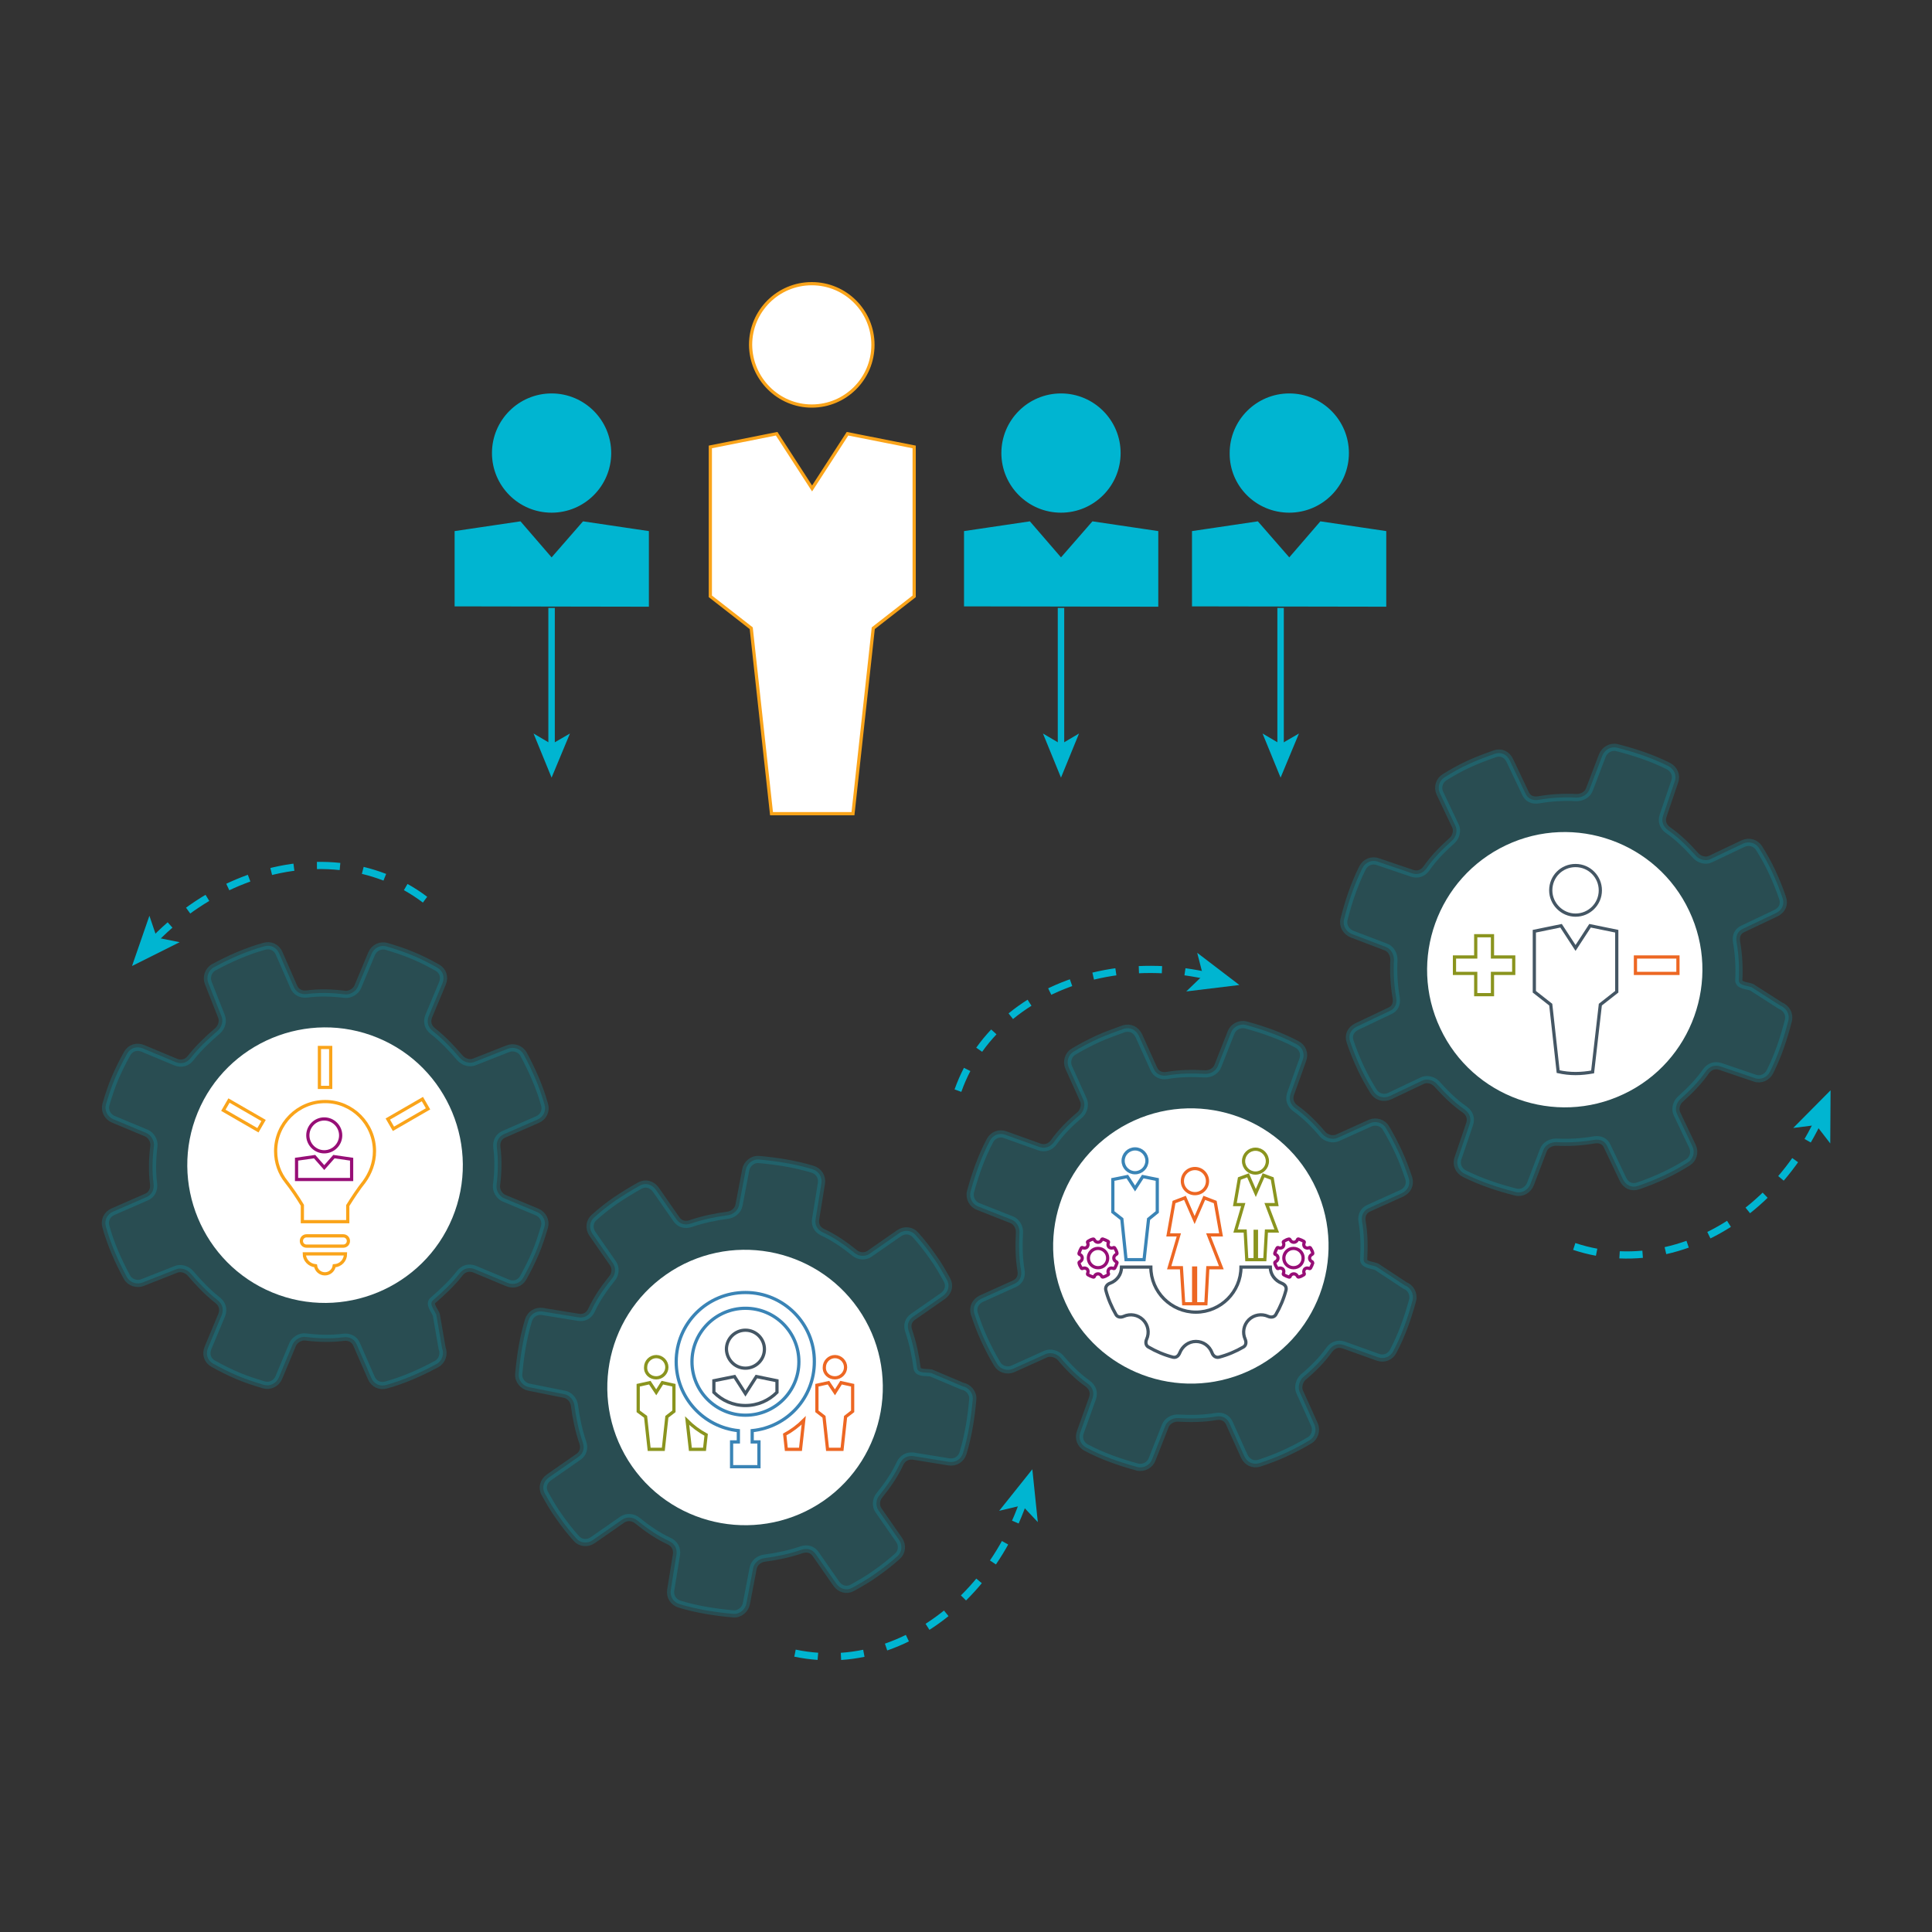 <?xml version="1.0" encoding="utf-8"?>
<!-- Generator: Adobe Illustrator 24.0.2, SVG Export Plug-In . SVG Version: 6.00 Build 0)  -->
<svg version="1.1" id="Layer_1" xmlns="http://www.w3.org/2000/svg" xmlns:xlink="http://www.w3.org/1999/xlink" x="0px" y="0px"
	 viewBox="0 0 600 600" style="enable-background:new 0 0 600 600;" xml:space="preserve">
<rect x="0" y="0" width="600" height="600" fill="#333333" stroke="none"/>
<style type="text/css">
	.st0{opacity:0.15;fill:#FAA41A;}
	.st1{opacity:0.2;fill:#00B5D1;stroke:#00B5D1;stroke-width:2.232;stroke-miterlimit:10;}
	.st2{fill:#FFFFFF;}
	.st3{fill:none;stroke:#FAA41A;stroke-width:2.232;stroke-linecap:square;stroke-miterlimit:10;stroke-dasharray:7.175,7.175;}
	.st4{fill:#FAA41A;}
	.st5{fill:#ED6723;}
	.st6{fill:#3A84B6;}
	.st7{opacity:0.33;fill:#236192;}
	.st8{opacity:0.5;}
	.st9{fill:#EAEAEA;stroke:#D9E1E2;stroke-miterlimit:10;}
	.st10{fill:#FDB71A;}
	.st11{fill:#EE3441;}
	.st12{fill:#B5BD00;}
	.st13{fill:#BFD22B;}
	.st14{fill:none;stroke:#445664;stroke-width:2.232;stroke-miterlimit:10;}
	.st15{fill:#FFFFFF;stroke:#445664;stroke-width:2.232;stroke-miterlimit:10;}
	.st16{fill:none;stroke:#ABB0B7;stroke-width:2.232;stroke-miterlimit:10;}
	.st17{fill:none;stroke:#D8E1E3;stroke-width:2.232;stroke-miterlimit:10;}
	.st18{fill:#FFFFFF;stroke:#970E76;stroke-width:2.232;stroke-miterlimit:10;}
	.st19{fill:#970E76;stroke:#970E76;stroke-width:2.232;stroke-miterlimit:10;}
	.st20{fill:none;stroke:#FFFFFF;stroke-miterlimit:10;}
	.st21{fill:#FFFFFF;stroke:#ED6723;stroke-width:2.232;stroke-miterlimit:10;}
	.st22{fill:#ED6723;stroke:#ED6723;stroke-width:2.232;stroke-miterlimit:10;}
	.st23{fill:#FFFFFF;stroke:#3A84B6;stroke-width:2.232;stroke-miterlimit:10;}
	.st24{fill:#3A84B6;stroke:#3A84B6;stroke-width:2.232;stroke-miterlimit:10;}
	.st25{fill:none;stroke:#8A941E;stroke-width:2.232;stroke-miterlimit:10;stroke-dasharray:7.175,7.175;}
	.st26{fill:#8A941E;}
	.st27{fill:#FAA41A;stroke:#FAA41A;stroke-width:2.232;stroke-miterlimit:10;}
	.st28{fill:#FFFFFF;stroke:#FAA41A;stroke-width:2.232;stroke-miterlimit:10;}
	.st29{fill:none;stroke:#FFFFFF;stroke-width:2.232;stroke-miterlimit:10;}
	.st30{fill-rule:evenodd;clip-rule:evenodd;fill:none;stroke:#ED6723;stroke-width:1.339;stroke-miterlimit:10;}
	.st31{fill-rule:evenodd;clip-rule:evenodd;fill:none;stroke:#ED6723;stroke-miterlimit:10;}
	.st32{fill:none;stroke:#ED6723;stroke-width:1.339;stroke-miterlimit:10;}
	.st33{fill:none;stroke:#3A84B6;stroke-width:1.339;stroke-miterlimit:10;}
	.st34{fill:none;stroke:#3A84B6;stroke-width:0.6;stroke-miterlimit:10;}
	.st35{fill:#FFFFFF;stroke:#00B5D1;stroke-width:2.232;stroke-miterlimit:10;}
	.st36{fill:none;stroke:#00B5D1;stroke-width:1.339;stroke-miterlimit:10;stroke-dasharray:2;}
	.st37{fill:#00B5D1;}
	.st38{fill:#FFFFFF;stroke:#8A941E;stroke-width:2.232;stroke-miterlimit:10;}
	.st39{fill:none;stroke:#970E76;stroke-width:1.339;stroke-miterlimit:10;}
	.st40{fill:none;stroke:#970E76;stroke-miterlimit:10;}
	.st41{fill:none;stroke:#FAA41A;stroke-miterlimit:10;}
	.st42{fill:none;stroke:#FAA41A;stroke-width:1.339;stroke-miterlimit:10;}
	.st43{fill:none;stroke:#FAA41A;stroke-width:1.058;stroke-miterlimit:10;}
	.st44{fill:none;stroke:#EE3441;stroke-width:1.339;stroke-miterlimit:10;}
	.st45{fill:none;stroke:#8A941E;stroke-width:1.339;stroke-miterlimit:10;}
	.st46{fill:#445664;}
	.st47{fill:none;stroke:#00B5D1;stroke-width:2.232;stroke-miterlimit:10;stroke-dasharray:7.175,7.175;}
	.st48{fill:#445664;stroke:#FFFFFF;stroke-miterlimit:10;}
	.st49{opacity:0.3;fill:#3A84B6;}
	.st50{fill:none;stroke:#3A84B6;stroke-width:3;stroke-miterlimit:10;}
	.st51{opacity:0.86;}
	.st52{fill:#425563;}
	.st53{opacity:0.25;fill:#8A941E;}
	.st54{opacity:0.25;fill:#ED6723;}
	.st55{opacity:0.25;fill:#FAA41A;}
	.st56{opacity:0.25;fill:#3A84B6;}
	.st57{fill:#FFFFFF;stroke:#FDB71A;stroke-width:2.232;stroke-miterlimit:10;}
	.st58{fill:none;stroke:#970E76;stroke-width:2.232;stroke-miterlimit:10;}
	.st59{fill:#8A941E;stroke:#8A941E;stroke-width:2.232;stroke-miterlimit:10;}
	.st60{fill:none;stroke:#8A941E;stroke-width:2.232;stroke-miterlimit:10;}
	.st61{fill:none;stroke:#00B5D1;stroke-width:2;stroke-miterlimit:10;}
	.st62{fill:#8A941E;stroke:#8A941E;stroke-width:2;stroke-miterlimit:10;}
	.st63{fill:#ED6723;stroke:#ED6723;stroke-width:2;stroke-miterlimit:10;}
	.st64{fill:#FFFFFF;stroke:#445664;stroke-width:2;stroke-miterlimit:10;}
	.st65{fill:none;stroke:#ED6723;stroke-width:2;stroke-miterlimit:10;}
	.st66{fill:none;stroke:#BFD22B;stroke-width:2;stroke-miterlimit:10;}
	.st67{fill:none;stroke:#FAA41A;stroke-width:4;stroke-miterlimit:10;stroke-dasharray:7.175,7.175;}
	.st68{fill:none;stroke:#FAA41A;stroke-width:2.232;stroke-miterlimit:10;stroke-dasharray:7.175;}
	.st69{fill:none;stroke:#FAA41A;stroke-width:2;stroke-miterlimit:10;stroke-dasharray:2;}
	.st70{fill:none;stroke:#FAA41A;stroke-width:2.232;stroke-miterlimit:10;}
	.st71{fill:#FFFFFF;stroke:#970E76;stroke-width:2;stroke-miterlimit:10;}
	.st72{fill:#FFFFFF;stroke:#246193;stroke-width:2.232;stroke-miterlimit:10;}
	.st73{opacity:0.4;}
	.st74{fill:#D8E1E2;}
	.st75{fill:#445765;}
	.st76{fill:#F9A31A;}
	.st77{fill:#F9A11B;}
	.st78{fill:none;stroke:#FFFFFF;stroke-width:2;stroke-miterlimit:10;}
	.st79{fill:none;stroke:#445664;stroke-width:2;stroke-miterlimit:10;}
	.st80{fill:none;stroke:#445664;stroke-width:2;stroke-miterlimit:10;stroke-dasharray:2.053,2.053;}
	.st81{fill:none;stroke:#445664;stroke-width:2;stroke-miterlimit:10;stroke-dasharray:1.923,1.923;}
	.st82{fill:none;stroke:#445664;stroke-width:2;stroke-miterlimit:10;stroke-dasharray:1.916,1.916;}
	.st83{fill:none;stroke:#445664;stroke-miterlimit:10;}
	.st84{fill:none;stroke:#445664;stroke-width:2;stroke-miterlimit:10;stroke-dasharray:1.956,1.956;}
	.st85{fill:none;stroke:#445664;stroke-width:2;stroke-miterlimit:10;stroke-dasharray:1.766,1.766;}
	.st86{fill:none;stroke:#FAA41A;stroke-width:2.232;stroke-miterlimit:10;stroke-dasharray:6.911,6.911;}
	.st87{fill:none;stroke:#FAA41A;stroke-width:2.232;stroke-miterlimit:10;stroke-dasharray:7.09,7.09;}
	.st88{fill:none;stroke:#FAA41A;stroke-width:2.232;stroke-miterlimit:10;stroke-dasharray:7.263,7.263;}
	.st89{fill:none;stroke:#FAA41A;stroke-width:2.232;stroke-miterlimit:10;stroke-dasharray:7.056,7.056;}
	.st90{fill:#F39F85;}
	.st91{fill:#246193;}
	.st92{fill:#62165C;}
	.st93{fill:#F7B58E;}
	.st94{fill:#212B53;}
	.st95{fill:#00666B;}
	.st96{fill:#5E8AB4;}
	.st97{fill:#053C5E;}
	.st98{fill:#FFA300;}
	.st99{fill:#ABB0B7;}
	.st100{fill:#A8ADB0;}
	.st101{fill:#D9E1E2;}
	.st102{fill:#FFD147;}
	.st103{fill:#8A1B61;}
	.st104{fill:#FFDA71;}
	.st105{fill:#D8E1E3;}
	.st106{fill:none;stroke:#8A941E;stroke-width:2;stroke-miterlimit:10;}
	.st107{fill:none;stroke:#3A84B6;stroke-width:2;stroke-miterlimit:10;}
	.st108{fill:none;stroke:#246193;stroke-miterlimit:10;}
	.st109{fill:none;stroke:#ED6723;stroke-miterlimit:10;}
	.st110{fill:none;stroke:#FAA41C;stroke-width:2.232;stroke-miterlimit:10;}
	.st111{fill:#FFFFFF;stroke:#8A941E;stroke-miterlimit:10;}
	.st112{fill:#FFFFFF;stroke:#ED6723;stroke-miterlimit:10;}
	.st113{fill:#FFFFFF;stroke:#FAA41A;stroke-miterlimit:10;}
	.st114{fill:#00B5D1;stroke:#00B5D1;stroke-width:2.232;stroke-miterlimit:10;}
	.st115{fill:none;stroke:#445664;stroke-width:2.163;stroke-miterlimit:10;}
	.st116{fill:none;stroke:#445664;stroke-width:0;stroke-linecap:round;stroke-linejoin:round;}
	.st117{fill:none;stroke:#8A941E;stroke-miterlimit:10;}
	.st118{fill:none;stroke:#3A84B6;stroke-miterlimit:10;}
</style>
<g>
	<path class="st1" d="M341,322.6c-2.6,1.2-5.1,2.5-7.6,4c-1.6,0.9-2.3,3.1-1.5,4.9l4.6,10.2c0.6,1.4,0.1,3.4-1.1,4.5
		c-3.1,2.6-5.9,5.4-8.1,8.5c-1.1,1.5-2.7,2.1-4.5,1.5l-10.6-3.8c-1.9-0.7-3.9,0.1-4.8,1.9c-2.6,4.9-4.5,10.3-6,15.8
		c-0.5,2,0.7,4,2.4,4.6l10.4,4.1c1.5,0.6,2.5,2.3,2.4,4c-0.2,3.8-0.2,7.8,0.5,11.8c0.3,1.9-0.5,3.4-2.1,4.1l-10.2,4.6
		c-1.9,0.9-2.8,2.7-2.2,4.7c0.9,2.7,1.9,5.4,3.1,8c1.2,2.6,2.5,5.1,4,7.6c0.9,1.6,3.1,2.3,4.9,1.5l10.2-4.6c1.4-0.6,3.4-0.1,4.5,1.1
		c2.6,3.1,5.4,5.9,8.5,8.1c1.5,1.1,2.1,2.7,1.5,4.5l-3.8,10.6c-0.7,1.9,0.1,3.9,1.9,4.8c4.9,2.6,10.3,4.5,15.8,6
		c2,0.5,4-0.7,4.6-2.4l4.1-10.4c0.6-1.5,2.3-2.5,4-2.4c3.8,0.2,7.8,0.2,11.8-0.5c1.9-0.3,3.4,0.5,4.1,2.1l4.6,10.2
		c0.9,1.9,2.7,2.8,4.7,2.2c2.7-0.9,5.4-1.9,8-3.1c2.6-1.2,5.1-2.5,7.6-4c1.6-0.9,2.3-3.1,1.5-4.9l-4.6-10.2
		c-0.6-1.4-0.1-3.4,1.1-4.5c3.1-2.6,5.9-5.4,8.1-8.5c1.1-1.5,2.7-2.1,4.5-1.5l10.6,3.8c1.9,0.7,3.9-0.1,4.8-1.9
		c2.6-4.9,4.5-10.3,6-15.8c0.5-2-0.7-4-2.4-4.6l-8.8-5.8c-1.5-0.6-4.1-0.6-4-2.3c0.2-3.8,0.2-7.8-0.5-11.8c-0.3-1.9,0.5-3.4,2.1-4.1
		l10.2-4.6c1.9-0.9,2.8-2.7,2.2-4.7c-0.9-2.7-1.9-5.4-3.1-8c-1.2-2.6-2.5-5.1-4-7.6c-0.9-1.6-3.1-2.3-4.9-1.5l-10.2,4.6
		c-1.4,0.6-3.4,0.1-4.5-1.1c-2.6-3.1-5.4-5.9-8.5-8.1c-1.5-1.1-2.1-2.7-1.5-4.5l3.8-10.6c0.7-1.9-0.1-3.9-1.9-4.8
		c-4.9-2.6-10.3-4.5-15.8-6c-2-0.5-4,0.7-4.6,2.4l-4.1,10.4c-0.6,1.5-2.3,2.5-4,2.4c-3.8-0.2-7.8-0.2-11.8,0.5
		c-1.9,0.3-3.4-0.5-4.1-2.1l-4.6-10.2c-0.9-1.9-2.7-2.8-4.7-2.2C346.3,320.5,343.6,321.4,341,322.6z"/>
	<path class="st2" d="M352.2,348c21.5-9.7,46.9-0.2,56.6,21.3c9.7,21.5,0.2,46.9-21.3,56.6s-46.9,0.2-56.6-21.3
		C321.1,383.2,330.7,357.8,352.2,348z"/>
</g>
<g>
	<path class="st1" d="M191.2,372.8c-2.3,1.6-4.6,3.4-6.7,5.3c-1.4,1.2-1.7,3.4-0.5,5.1l6.4,9.2c0.9,1.3,0.8,3.3-0.3,4.6
		c-2.5,3.1-4.8,6.4-6.4,9.9c-0.8,1.7-2.3,2.5-4.1,2.2l-11.1-1.8c-2-0.3-3.8,0.8-4.4,2.8c-1.6,5.3-2.5,10.9-3,16.6
		c-0.2,2,1.4,3.8,3.2,4.1l11,2.2c1.6,0.3,2.9,1.8,3.1,3.5c0.5,3.8,1.3,7.7,2.6,11.5c0.6,1.8,0.1,3.4-1.3,4.4l-9.2,6.4
		c-1.7,1.2-2.3,3.2-1.3,5c1.4,2.5,2.8,5,4.5,7.3c1.6,2.3,3.4,4.6,5.3,6.7c1.2,1.4,3.4,1.7,5.1,0.5l9.2-6.4c1.3-0.9,3.3-0.8,4.6,0.3
		c3.1,2.5,6.4,4.8,9.9,6.4c1.7,0.8,2.5,2.3,2.3,4.1l-1.8,11.1c-0.3,2,0.8,3.8,2.8,4.4c5.3,1.6,10.9,2.5,16.6,3
		c2,0.2,3.8-1.4,4.1-3.2l2.1-11c0.3-1.6,1.8-2.9,3.5-3.1c3.8-0.5,7.7-1.3,11.5-2.6c1.8-0.6,3.4-0.1,4.4,1.3l6.4,9.2
		c1.2,1.7,3.2,2.3,5,1.3c2.5-1.4,5-2.8,7.3-4.5c2.3-1.6,4.6-3.4,6.7-5.3c1.4-1.2,1.7-3.4,0.5-5.1l-6.4-9.2c-0.9-1.3-0.8-3.3,0.3-4.6
		c2.5-3.1,4.8-6.4,6.4-9.9c0.8-1.7,2.3-2.5,4.1-2.3l11.1,1.8c2,0.3,3.8-0.8,4.4-2.8c1.6-5.3,2.5-10.9,3-16.6c0.2-2-1.4-3.8-3.2-4.1
		l-9.7-4.1c-1.6-0.3-4.2,0.2-4.4-1.6c-0.5-3.8-1.3-7.7-2.6-11.5c-0.6-1.8-0.1-3.4,1.4-4.4l9.2-6.4c1.7-1.2,2.3-3.2,1.3-5
		c-1.4-2.5-2.8-5-4.5-7.3c-1.6-2.3-3.4-4.6-5.3-6.7c-1.2-1.4-3.4-1.7-5.1-0.5l-9.2,6.4c-1.3,0.9-3.3,0.8-4.6-0.3
		c-3.1-2.5-6.4-4.8-9.9-6.4c-1.7-0.8-2.5-2.3-2.2-4.1l1.8-11.1c0.3-2-0.8-3.8-2.8-4.4c-5.3-1.6-10.9-2.5-16.6-3
		c-2-0.2-3.8,1.4-4.1,3.2l-2.1,11c-0.3,1.6-1.8,2.9-3.5,3.1c-3.8,0.5-7.7,1.3-11.5,2.6c-1.8,0.6-3.4,0.1-4.4-1.3l-6.4-9.2
		c-1.2-1.7-3.2-2.3-5-1.3C196,369.7,193.6,371.2,191.2,372.8z"/>
	<path class="st2" d="M206.9,395.8c19.4-13.5,46.1-8.7,59.6,10.6c13.5,19.4,8.7,46.1-10.6,59.6c-19.4,13.5-46.1,8.7-59.6-10.6
		C182.8,436,187.5,409.3,206.9,395.8z"/>
</g>
<g>
	<path class="st1" d="M456.1,237.3c-2.6,1.2-5.1,2.6-7.5,4.1c-1.6,1-2.3,3.1-1.4,5l4.8,10.1c0.7,1.4,0.2,3.4-1,4.5
		c-3,2.7-5.8,5.5-8,8.7c-1.1,1.5-2.7,2.1-4.5,1.5l-10.6-3.6c-1.9-0.7-3.9,0.2-4.8,2c-2.5,5-4.3,10.4-5.7,15.9
		c-0.5,2,0.7,3.9,2.5,4.6l10.5,4c1.6,0.6,2.5,2.3,2.5,4c-0.2,3.8,0,7.8,0.7,11.8c0.3,1.9-0.4,3.4-2.1,4.1l-10.1,4.8
		c-1.9,0.9-2.8,2.7-2.1,4.7c0.9,2.7,2,5.4,3.2,8c1.2,2.6,2.6,5.1,4.1,7.5c1,1.6,3.1,2.3,5,1.4l10.1-4.8c1.4-0.7,3.4-0.2,4.5,1
		c2.7,3,5.5,5.8,8.7,8c1.5,1.1,2.1,2.7,1.5,4.5l-3.6,10.6c-0.7,1.9,0.2,3.9,2,4.8c5,2.5,10.4,4.3,15.9,5.7c2,0.5,3.9-0.7,4.6-2.5
		l4-10.5c0.6-1.6,2.3-2.5,4-2.5c3.8,0.2,7.8,0,11.8-0.7c1.9-0.3,3.4,0.4,4.1,2.1l4.8,10.1c0.9,1.9,2.7,2.8,4.7,2.1
		c2.7-0.9,5.4-2,8-3.2c2.6-1.2,5.1-2.6,7.5-4.1c1.6-1,2.3-3.1,1.4-5l-4.8-10.1c-0.7-1.4-0.2-3.4,1-4.5c3-2.7,5.8-5.5,8-8.7
		c1.1-1.5,2.7-2.1,4.5-1.5l10.6,3.6c1.9,0.7,3.9-0.2,4.8-2c2.5-5,4.3-10.4,5.7-15.9c0.5-2-0.7-3.9-2.5-4.6l-8.9-5.7
		c-1.6-0.6-4.1-0.5-4-2.3c0.2-3.8,0-7.8-0.7-11.8c-0.3-1.9,0.4-3.4,2.1-4.1l10.1-4.8c1.9-0.9,2.8-2.7,2.1-4.7c-0.9-2.7-2-5.4-3.2-8
		c-1.2-2.6-2.6-5.1-4.1-7.5c-1-1.6-3.1-2.3-5-1.4l-10.1,4.8c-1.4,0.7-3.4,0.2-4.5-1c-2.7-3-5.5-5.8-8.7-8c-1.5-1.1-2.1-2.7-1.5-4.5
		l3.6-10.6c0.7-1.9-0.2-3.9-2-4.8c-5-2.5-10.4-4.3-15.9-5.7c-2-0.5-3.9,0.7-4.6,2.5l-4,10.5c-0.6,1.6-2.3,2.5-4,2.5
		c-3.8-0.2-7.8,0-11.8,0.7c-1.9,0.3-3.4-0.4-4.1-2.1l-4.8-10.1c-0.9-1.9-2.7-2.8-4.7-2.1C461.4,235.1,458.7,236.1,456.1,237.3z"/>
	<path class="st2" d="M467.7,262.5c21.3-10.1,46.9-0.9,56.9,20.4c10.1,21.3,0.9,46.9-20.4,56.9c-21.3,10.1-46.9,0.9-56.9-20.4
		C437.2,298.1,446.4,272.6,467.7,262.5z"/>
</g>
<g>
	<path class="st1" d="M128.1,296.7c-2.6-1.1-5.4-2-8.1-2.8c-1.8-0.5-3.8,0.4-4.6,2.3l-4.3,10.3c-0.6,1.4-2.4,2.5-4,2.3
		c-4-0.5-8-0.6-11.8-0.1c-1.9,0.2-3.4-0.6-4.1-2.3l-4.5-10.3c-0.8-1.9-2.7-2.8-4.7-2.2c-5.4,1.5-10.6,3.8-15.6,6.5
		c-1.8,1-2.4,3.2-1.7,4.9l4.1,10.4c0.6,1.5,0,3.4-1.3,4.5c-2.9,2.5-5.8,5.2-8.3,8.4c-1.2,1.5-2.8,1.9-4.5,1.3l-10.3-4.3
		c-1.9-0.8-3.9-0.2-4.9,1.6c-1.4,2.5-2.7,5.1-3.8,7.7c-1.1,2.6-2,5.4-2.8,8.1c-0.5,1.8,0.4,3.8,2.3,4.6l10.3,4.3
		c1.4,0.6,2.5,2.4,2.3,4c-0.5,4-0.6,8-0.1,11.8c0.2,1.9-0.6,3.4-2.3,4.1l-10.3,4.5c-1.9,0.8-2.8,2.8-2.2,4.7
		c1.5,5.4,3.8,10.6,6.5,15.6c1,1.8,3.2,2.4,4.9,1.7l10.4-4.1c1.5-0.6,3.4,0,4.5,1.3c2.5,2.9,5.2,5.8,8.4,8.3
		c1.5,1.2,1.9,2.8,1.3,4.5l-4.3,10.3c-0.8,1.9-0.2,3.9,1.6,4.9c2.5,1.4,5.1,2.7,7.7,3.8c2.6,1.1,5.4,2,8.1,2.8
		c1.8,0.5,3.8-0.4,4.6-2.3l4.3-10.3c0.6-1.4,2.4-2.5,4-2.3c4,0.5,8,0.6,11.8,0.1c1.9-0.2,3.4,0.6,4.1,2.3l4.5,10.3
		c0.8,1.9,2.7,2.8,4.7,2.2c5.4-1.5,10.6-3.8,15.6-6.5c1.8-1,2.4-3.2,1.7-4.9l-1.8-10.4c-0.6-1.5-2.4-3.4-1-4.5
		c2.9-2.5,5.8-5.2,8.3-8.4c1.2-1.5,2.8-1.9,4.5-1.3l10.3,4.3c1.9,0.8,3.9,0.2,4.9-1.6c1.4-2.5,2.7-5.1,3.8-7.7
		c1.1-2.6,2-5.4,2.8-8.1c0.5-1.8-0.4-3.8-2.3-4.6l-10.3-4.3c-1.4-0.6-2.5-2.4-2.3-4c0.5-4,0.6-8,0.1-11.8c-0.2-1.9,0.6-3.4,2.3-4.1
		l10.3-4.5c1.9-0.8,2.8-2.8,2.2-4.7c-1.5-5.4-3.8-10.6-6.5-15.6c-1-1.8-3.2-2.4-4.9-1.7l-10.4,4.1c-1.5,0.6-3.4,0-4.5-1.3
		c-2.5-2.9-5.2-5.8-8.4-8.3c-1.5-1.2-1.9-2.8-1.3-4.5l4.3-10.3c0.8-1.9,0.2-3.9-1.6-4.9C133.3,299.1,130.8,297.8,128.1,296.7z"/>
	<path class="st2" d="M117.3,322.3c21.8,9,32.2,34.1,23.2,55.9c-9,21.8-34.1,32.2-55.9,23.2s-32.2-34.1-23.2-55.9
		C70.4,323.7,95.5,313.3,117.3,322.3z"/>
</g>
<g>
	<g>
		<path class="st47" d="M297.5,338.7c3.3-9.3,9-17.1,16.4-23.1c15.3-12.5,37.7-17.6,60.4-12.7"/>
		<g>
			<polygon class="st37" points="384.9,305.9 368.4,307.9 373.6,302.9 371.8,295.9 			"/>
		</g>
	</g>
</g>
<g>
	<g>
		<path class="st47" d="M132,279.4c-7.8-5.9-16.9-9.3-26.4-10.3c-19.7-2.1-41.2,6-57.5,22.6"/>
		<g>
			<polygon class="st37" points="41,300 46.4,284.4 48.7,291.2 55.8,292.6 			"/>
		</g>
	</g>
</g>
<g>
	<g>
		<path class="st47" d="M488.9,387.1c9.3,3.1,19,3.4,28.3,1.3c19.3-4.3,37.1-18.9,47.2-39.8"/>
		<g>
			<polygon class="st37" points="568.5,338.6 568.4,355.1 564,349.4 556.9,350.3 			"/>
		</g>
	</g>
</g>
<g>
	<g>
		<path class="st47" d="M246.9,513.4c9.6,2,19.3,1.3,28.3-1.9c18.7-6.5,34.8-22.9,42.5-44.8"/>
		<g>
			<polygon class="st37" points="320.6,456.3 322.3,472.7 317.4,467.5 310.3,469.2 			"/>
		</g>
	</g>
</g>
<g>
	<path class="st113" d="M252.1,126.1c10.5,0,19-8.5,19-19c0-10.5-8.5-19-19-19c-10.5,0-19,8.5-19,19
		C233.2,117.6,241.7,126.1,252.1,126.1z M263.2,134.7l-11,17l-11-17l-20.6,4.1v46.4l12.7,9.9l6.3,57.6h25.3l6.3-57.6l12.7-9.9v-46.4
		L263.2,134.7z"/>
	<g>
		<path class="st114" d="M171.3,158.1c9.6,0,17.4-7.8,17.4-17.4c0-9.6-7.8-17.4-17.4-17.4c-9.6,0-17.4,7.8-17.4,17.4
			C153.9,150.3,161.7,158.1,171.3,158.1z"/>
		<polygon class="st114" points="200.4,187.3 200.4,165.9 181.5,163.1 171.3,174.8 161.2,163.1 142.3,165.9 142.3,187.2 		"/>
	</g>
	<g>
		<path class="st114" d="M329.5,158.1c9.6,0,17.4-7.8,17.4-17.4c0-9.6-7.8-17.4-17.4-17.4c-9.6,0-17.4,7.8-17.4,17.4
			C312.1,150.3,319.9,158.1,329.5,158.1z"/>
		<polygon class="st114" points="358.6,187.3 358.6,165.9 339.7,163.1 329.5,174.8 319.4,163.1 300.5,165.9 300.5,187.2 		"/>
	</g>
	<g>
		<path class="st114" d="M400.4,158.1c9.6,0,17.4-7.8,17.4-17.4c0-9.6-7.8-17.4-17.4-17.4c-9.6,0-17.4,7.8-17.4,17.4
			C382.9,150.3,390.7,158.1,400.4,158.1z"/>
		<polygon class="st114" points="429.4,187.3 429.4,165.9 410.5,163.1 400.4,174.8 390.2,163.1 371.3,165.9 371.3,187.2 		"/>
	</g>
</g>
<g>
	<g>
		<line class="st61" x1="171.3" y1="231.8" x2="171.3" y2="188.8"/>
		<g>
			<polygon class="st37" points="171.3,241.5 177,227.8 171.3,231.1 165.7,227.8 			"/>
		</g>
	</g>
</g>
<g>
	<g>
		<line class="st61" x1="329.5" y1="231.8" x2="329.5" y2="188.8"/>
		<g>
			<polygon class="st37" points="329.5,241.5 335.1,227.8 329.5,231.1 323.9,227.8 			"/>
		</g>
	</g>
</g>
<g>
	<g>
		<line class="st61" x1="397.7" y1="231.8" x2="397.7" y2="188.8"/>
		<g>
			<polygon class="st37" points="397.7,241.5 403.4,227.8 397.7,231.1 392.1,227.8 			"/>
		</g>
	</g>
</g>
<g>
	<rect x="99.2" y="325.3" class="st41" width="3.5" height="12.4"/>
	<rect x="73.9" y="340.2" transform="matrix(0.5 -0.866 0.866 0.5 -262.199 238.709)" class="st41" width="3.5" height="12.4"/>
	
		<rect x="120.4" y="344.3" transform="matrix(0.866 -0.5 0.5 0.866 -155.978 109.568)" class="st41" width="12.4" height="3.5"/>
	<g>
		<path class="st41" d="M106.6,383.8H95.2c-0.9,0-1.6,0.7-1.6,1.6c0,0.9,0.7,1.6,1.6,1.6h11.4c0.9,0,1.6-0.7,1.6-1.6
			C108.2,384.5,107.5,383.8,106.6,383.8z"/>
		<path class="st41" d="M98,393.1c0.2,1.4,1.4,2.5,2.9,2.5c1.5,0,2.7-1.1,2.9-2.5c2-0.1,3.5-1.7,3.5-3.7H94.5
			C94.5,391.3,96,392.9,98,393.1z"/>
		<path class="st41" d="M116.3,357.5c0-8.5-6.9-15.4-15.3-15.4c-8.5,0-15.4,6.9-15.4,15.4c0,3.6,1.2,6.9,3.3,9.5
			c1.8,2.3,3.5,4.8,5,7.3v5.1h14.1v-5c1.5-2.4,3.4-5.3,5.1-7.4C115,364.4,116.3,361.1,116.3,357.5z"/>
	</g>
	<g>
		<path class="st40" d="M100.7,357.7c-2.8,0-5.1-2.3-5.1-5.1c0-2.8,2.3-5.1,5.1-5.1c2.8,0,5.1,2.3,5.1,5.1
			C105.8,355.4,103.5,357.7,100.7,357.7z"/>
		<polygon class="st40" points="92.1,366.3 92.1,360 97.7,359.2 100.7,362.6 103.7,359.2 109.2,360 109.2,366.3 		"/>
	</g>
</g>
<g>
	<path class="st117" d="M214.4,450.1h4.4l0.5-4.5c-2.2-1.2-4.2-2.7-5.9-4.4L214.4,450.1z"/>
	<path class="st109" d="M244.2,450.1h4.4l1-9c-1.7,1.7-3.7,3.2-5.9,4.4L244.2,450.1z"/>
	<path class="st117" d="M203.8,427.9c1.8,0,3.3-1.5,3.3-3.3c0-1.8-1.5-3.3-3.3-3.3s-3.3,1.5-3.3,3.3
		C200.4,426.5,201.9,427.9,203.8,427.9z"/>
	<polygon class="st117" points="203.8,432.4 201.8,429.4 198.2,430.2 198.2,438.3 200.5,440 201.6,450.1 206,450.1 207.1,440 
		209.3,438.3 209.3,430.2 205.7,429.4 	"/>
	<polygon class="st109" points="261.2,429.4 259.3,432.4 257.3,429.4 253.7,430.2 253.7,438.3 255.9,440 257,450.1 261.5,450.1 
		262.6,440 264.8,438.3 264.8,430.2 	"/>
	<path class="st109" d="M259.3,427.9c1.8,0,3.3-1.5,3.3-3.3c0-1.8-1.5-3.3-3.3-3.3c-1.8,0-3.3,1.5-3.3,3.3
		C255.9,426.5,257.4,427.9,259.3,427.9z"/>
	<path class="st118" d="M231.5,401.4c-11.9,0-21.5,9.6-21.5,21.5c0,11.1,8.5,20.3,19.3,21.4v3.5h-2.1v7.7h8.5v-7.7h-2.1v-3.5
		c10.9-1.1,19.3-10.2,19.3-21.4C253,411.1,243.4,401.4,231.5,401.4z M231.5,439.5c-9.1,0-16.6-7.4-16.6-16.6
		c0-9.1,7.4-16.6,16.6-16.6s16.6,7.4,16.6,16.6C248.1,432.1,240.7,439.5,231.5,439.5z"/>
	<path class="st83" d="M231.5,424.9c3.2,0,5.9-2.6,5.9-5.9c0-3.2-2.6-5.9-5.9-5.9c-3.2,0-5.9,2.6-5.9,5.9
		C225.7,422.3,228.3,424.9,231.5,424.9z"/>
	<path class="st83" d="M231.5,432.8l-3.4-5.3l-6.4,1.3v3.6c2.5,2.5,5.9,4.1,9.8,4.1s7.3-1.6,9.8-4.1v-3.6l-6.4-1.3L231.5,432.8z"/>
</g>
<g>
	<g>
		<polygon class="st109" points="375.3,383.5 379.2,383.5 377.4,373.3 374,372 374,372 374,372 371,378.9 368,372 364.6,373.3 
			362.8,383.5 366.1,383.5 363.1,393.7 366.9,393.7 367.6,404.9 370.7,404.9 370.7,393.8 371.3,393.8 371.3,404.9 374.5,404.9 
			375.1,393.7 379.3,393.7 		"/>
	</g>
	<g>
		<polygon class="st118" points="354.9,365.4 352.5,369.1 350.1,365.4 345.6,366.3 345.6,376.4 348.4,378.6 349.7,391.2 
			355.3,391.2 356.7,378.6 359.4,376.4 359.4,366.3 		"/>
		<circle class="st118" cx="352.5" cy="360.5" r="3.7"/>
	</g>
	<g>
		<g>
			<polygon class="st117" points="393.4,374.1 396.5,374.1 395.1,366 392.4,365 392.4,365 392.4,365 390,370.5 387.6,365 384.9,366 
				383.5,374.1 386.1,374.1 383.7,382.3 386.7,382.3 387.2,391.2 389.8,391.2 389.8,382.4 390.2,382.4 390.2,391.2 392.8,391.2 
				393.3,382.3 396.5,382.3 			"/>
		</g>
		<circle class="st117" cx="389.9" cy="360.6" r="3.7"/>
	</g>
	<circle class="st109" cx="371.1" cy="366.8" r="3.9"/>
	<path class="st83" d="M385.4,393.5c0,7.7-6.3,14-14,14c-7.7,0-14-6.3-14-14l-9.1,0c0,2.3-1.4,4.2-3.5,5c-0.9,0.3-1.6,1.1-1.4,2.1
		c0.7,2.7,1.8,5.3,3.2,7.7c0.5,0.8,1.5,0.9,2.4,0.5c2-0.9,4.4-0.5,6,1.1c1.6,1.6,2,4,1.1,6c-0.4,0.9-0.3,1.9,0.5,2.4
		c2.4,1.4,5,2.5,7.7,3.2c1,0.2,1.7-0.4,2.1-1.4c0.8-2,2.7-3.5,5-3.5c2.3,0,4.2,1.4,5,3.5c0.3,0.9,1.1,1.6,2.1,1.4
		c2.7-0.7,5.3-1.8,7.7-3.2c0.8-0.5,0.9-1.5,0.5-2.4c-0.9-2-0.5-4.4,1.1-6c1.6-1.6,4-2,6-1.1c0.9,0.4,1.9,0.3,2.4-0.5
		c1.4-2.4,2.5-5,3.2-7.7c0.2-1-0.4-1.7-1.4-2.1c-2-0.8-3.5-2.7-3.5-5H385.4z"/>
	<path class="st40" d="M407.4,391.8c-0.4-0.2-0.7-0.6-0.7-1.1c0-0.5,0.3-0.9,0.7-1.1c0.2-0.1,0.3-0.2,0.3-0.4
		c-0.1-0.6-0.4-1.1-0.7-1.6c-0.1-0.2-0.3-0.2-0.5-0.1c-0.4,0.2-0.9,0.1-1.3-0.2c-0.3-0.3-0.4-0.9-0.2-1.3c0.1-0.2,0.1-0.4-0.1-0.5
		c-0.5-0.3-1-0.5-1.6-0.7c-0.2-0.1-0.4,0.1-0.4,0.3c-0.2,0.4-0.6,0.7-1.1,0.7c-0.5,0-0.9-0.3-1.1-0.7c-0.1-0.2-0.2-0.3-0.4-0.3
		c-0.6,0.1-1.1,0.4-1.6,0.7c-0.2,0.1-0.2,0.3-0.1,0.5c0.2,0.4,0.1,0.9-0.2,1.3c-0.3,0.3-0.9,0.4-1.3,0.2c-0.2-0.1-0.4-0.1-0.5,0.1
		c-0.3,0.5-0.5,1-0.7,1.6c-0.1,0.2,0.1,0.4,0.3,0.4c0.4,0.2,0.7,0.6,0.7,1.1c0,0.5-0.3,0.9-0.7,1.1c-0.2,0.1-0.3,0.2-0.3,0.4
		c0.1,0.6,0.4,1.1,0.7,1.6c0.1,0.2,0.3,0.2,0.5,0.1c0.4-0.2,0.9-0.1,1.3,0.2c0.3,0.3,0.4,0.8,0.2,1.3c-0.1,0.2-0.1,0.4,0.1,0.5
		c0.5,0.3,1,0.5,1.6,0.7c0.2,0.1,0.4-0.1,0.4-0.3c0.2-0.4,0.6-0.7,1.1-0.7c0.5,0,0.9,0.3,1.1,0.7c0.1,0.2,0.2,0.3,0.4,0.3
		c0.6-0.1,1.1-0.4,1.6-0.7c0.2-0.1,0.2-0.3,0.1-0.5c-0.2-0.4-0.1-0.9,0.2-1.3c0.3-0.3,0.8-0.4,1.3-0.2c0.2,0.1,0.4,0.1,0.5-0.1
		c0.3-0.5,0.5-1,0.7-1.6C407.7,392.1,407.6,391.9,407.4,391.8z M401.7,393.7c-1.6,0-3-1.3-3-3c0-1.6,1.3-3,3-3c1.6,0,3,1.3,3,3
		C404.7,392.4,403.4,393.7,401.7,393.7z"/>
	<path class="st40" d="M346.6,391.8c-0.4-0.2-0.7-0.6-0.7-1.1c0-0.5,0.3-0.9,0.7-1.1c0.2-0.1,0.3-0.2,0.3-0.4
		c-0.1-0.6-0.4-1.1-0.7-1.6c-0.1-0.2-0.3-0.2-0.5-0.1c-0.4,0.2-0.9,0.1-1.3-0.2c-0.3-0.3-0.4-0.9-0.2-1.3c0.1-0.2,0.1-0.4-0.1-0.5
		c-0.5-0.3-1-0.5-1.6-0.7c-0.2-0.1-0.4,0.1-0.4,0.3c-0.2,0.4-0.6,0.7-1.1,0.7c-0.5,0-0.9-0.3-1.1-0.7c-0.1-0.2-0.2-0.3-0.4-0.3
		c-0.6,0.1-1.1,0.4-1.6,0.7c-0.2,0.1-0.2,0.3-0.1,0.5c0.2,0.4,0.1,0.9-0.2,1.3c-0.3,0.3-0.9,0.4-1.3,0.2c-0.2-0.1-0.4-0.1-0.5,0.1
		c-0.3,0.5-0.5,1-0.7,1.6c-0.1,0.2,0.1,0.4,0.3,0.4c0.4,0.2,0.7,0.6,0.7,1.1c0,0.5-0.3,0.9-0.7,1.1c-0.2,0.1-0.3,0.2-0.3,0.4
		c0.1,0.6,0.4,1.1,0.7,1.6c0.1,0.2,0.3,0.2,0.5,0.1c0.4-0.2,0.9-0.1,1.3,0.2c0.3,0.3,0.4,0.8,0.2,1.3c-0.1,0.2-0.1,0.4,0.1,0.5
		c0.5,0.3,1,0.5,1.6,0.7c0.2,0.1,0.4-0.1,0.4-0.3c0.2-0.4,0.6-0.7,1.1-0.7c0.5,0,0.9,0.3,1.1,0.7c0.1,0.2,0.2,0.3,0.4,0.3
		c0.6-0.1,1.1-0.4,1.6-0.7c0.2-0.1,0.2-0.3,0.1-0.5c-0.2-0.4-0.1-0.9,0.2-1.3c0.3-0.3,0.8-0.4,1.3-0.2c0.2,0.1,0.4,0.1,0.5-0.1
		c0.3-0.5,0.5-1,0.7-1.6C347,392.1,346.8,391.9,346.6,391.8z M341,393.7c-1.6,0-3-1.3-3-3c0-1.6,1.3-3,3-3c1.6,0,3,1.3,3,3
		C344,392.4,342.7,393.7,341,393.7z"/>
</g>
<g>
	<g>
		<path class="st117" d="M458.3,302.3h-6.6v-5.1h6.6v-6.6h5.2v6.6h6.6v5.1h-6.6v6.6h-5.2V302.3z"/>
	</g>
	<g>
		<path class="st109" d="M507.9,297.2h13.2v5.1h-13.2V297.2z"/>
	</g>
	<path class="st83" d="M489.3,284.2c4.2,0,7.7-3.4,7.7-7.7c0-4.2-3.4-7.7-7.7-7.7s-7.7,3.4-7.7,7.7
		C481.6,280.7,485.1,284.2,489.3,284.2z"/>
	<path class="st83" d="M483.9,332.8c1.8,0.4,3.6,0.6,5.4,0.6c1.8,0,3.6-0.2,5.3-0.5L497,312l5.1-4v-18.8l-8.3-1.7l-4.5,6.9l-4.5-6.9
		l-8.3,1.7V308l5.1,4L483.9,332.8z"/>
</g>
</svg>
